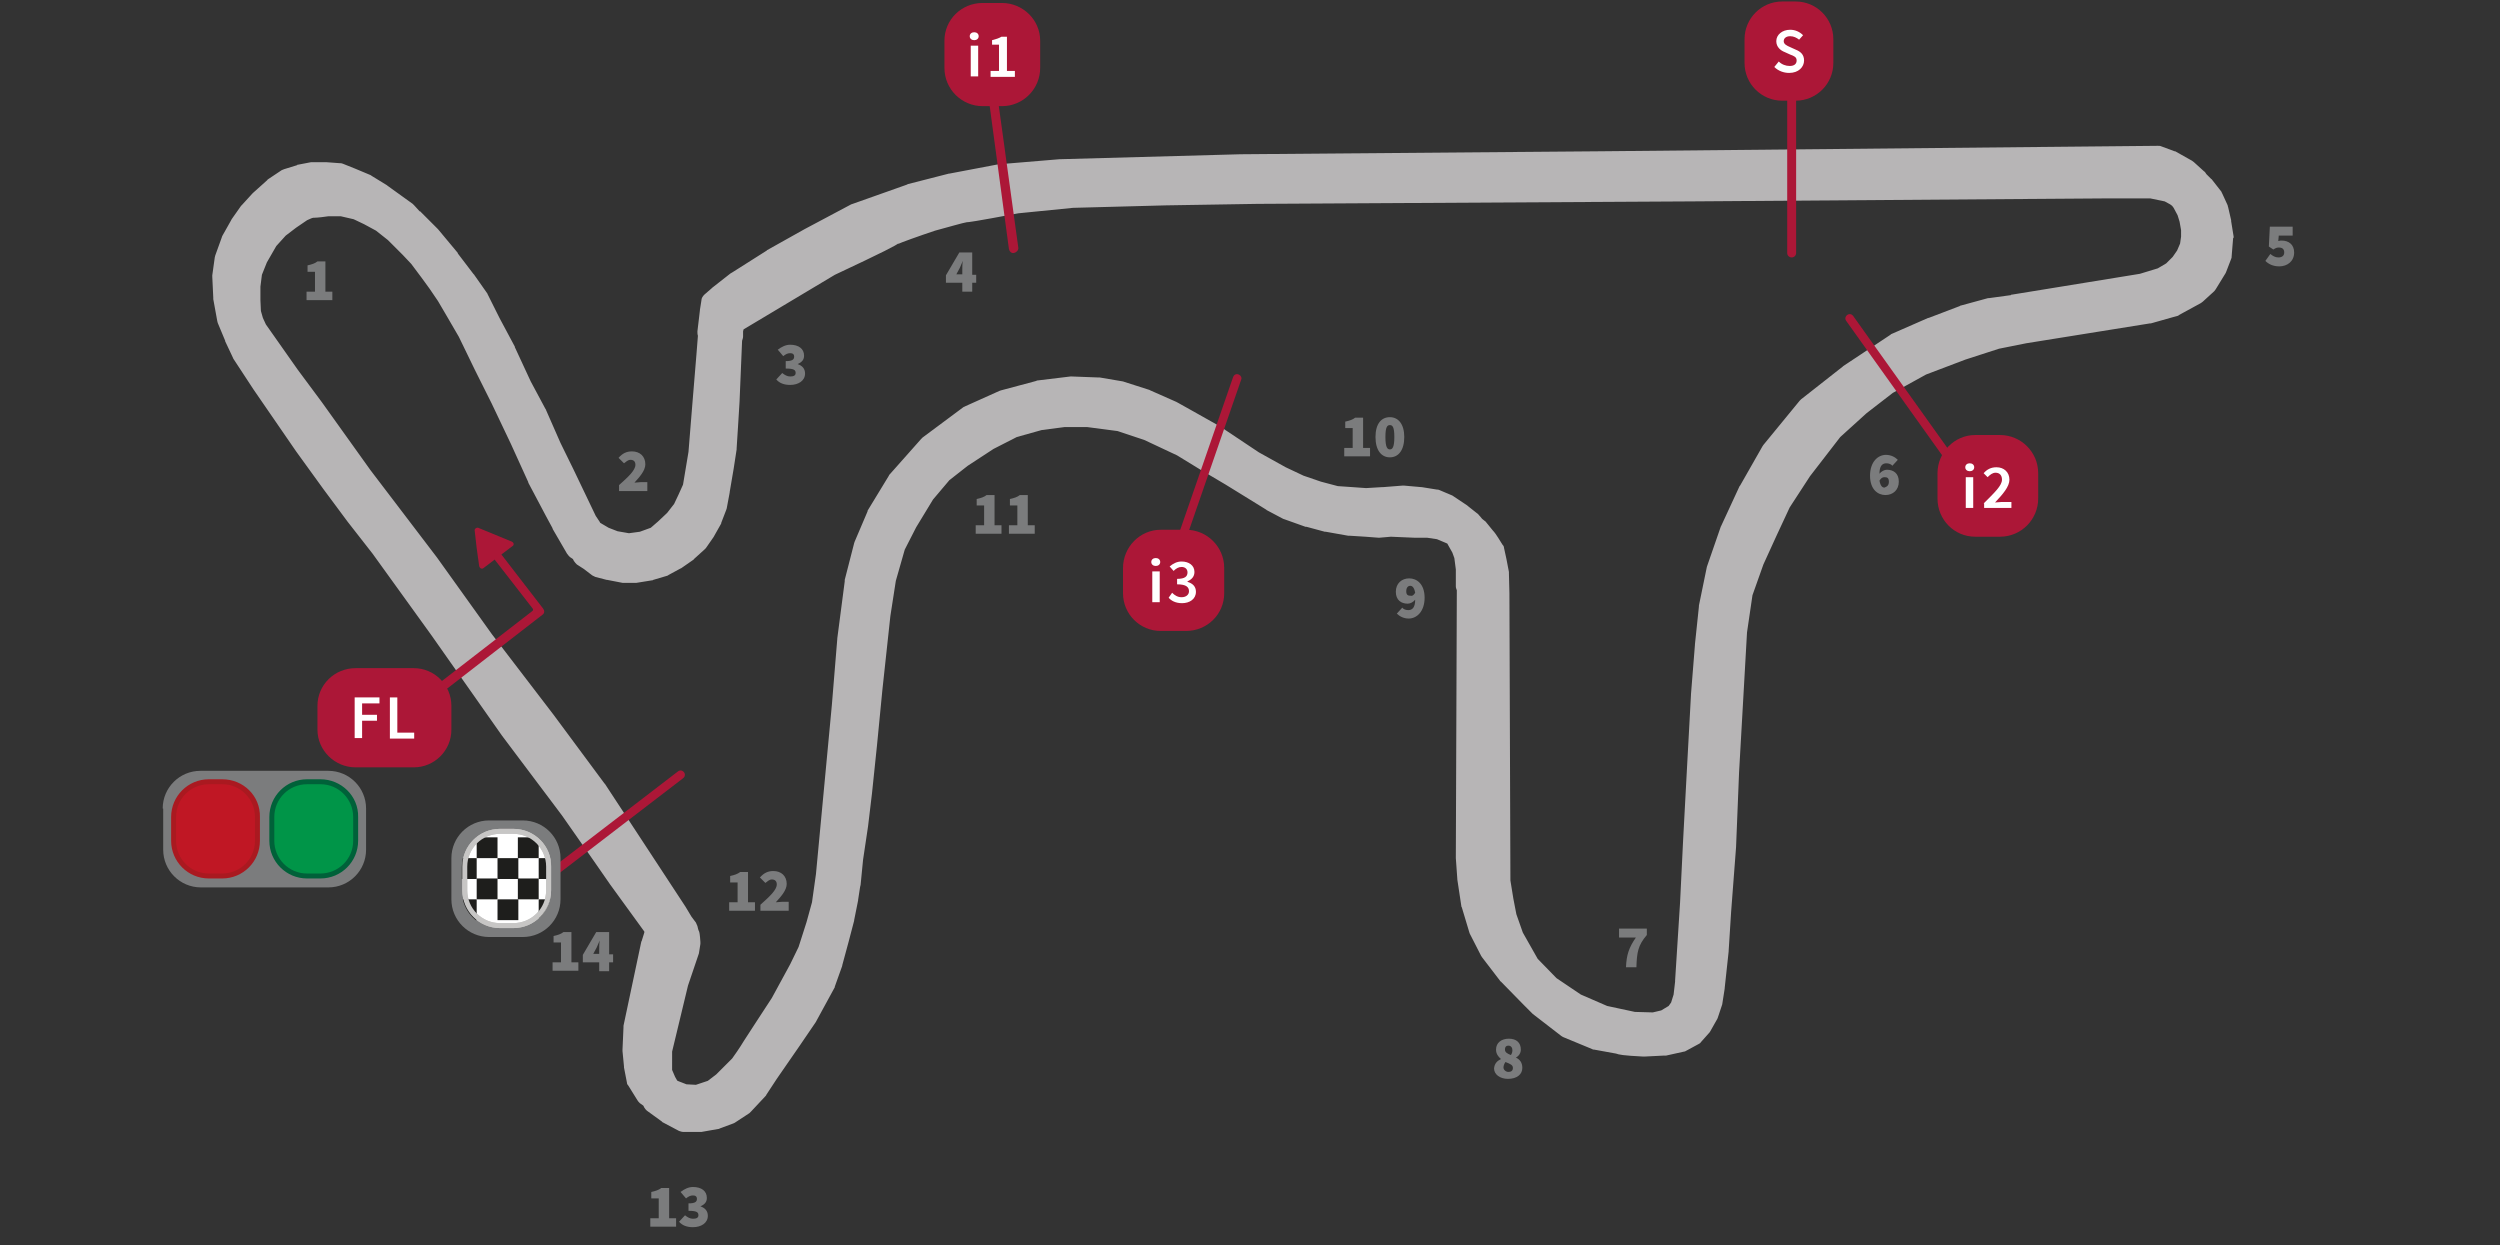 <?xml version="1.0" encoding="utf-8"?>
<!-- Generator: Adobe Illustrator 18.1.0, SVG Export Plug-In . SVG Version: 6.00 Build 0)  -->
<!DOCTYPE svg PUBLIC "-//W3C//DTD SVG 1.0//EN" "http://www.w3.org/TR/2001/REC-SVG-20010904/DTD/svg10.dtd">
<svg version="1.0" xmlns="http://www.w3.org/2000/svg" xmlns:xlink="http://www.w3.org/1999/xlink" x="0px" y="0px"
	 viewBox="0 0 504 251" enable-background="new 0 0 504 251" xml:space="preserve">
<rect x="0" y="0" width="504" height="251" fill="#333333" stroke="none"/>
<g id="trazado">
	<path fill="#B7B5B6" d="M450.3,47.7l-0.5-3.1c0-0.1,0-0.1,0-0.2l-0.6-2.6c0-0.1-0.1-0.2-0.1-0.4l-1.1-2.4c-0.1-0.1-0.1-0.3-0.2-0.4
		l-1.8-2.3c-0.1-0.1-0.1-0.2-0.2-0.2l-1-1l-0.2-0.3c-0.1-0.1-0.1-0.2-0.2-0.2l-2.1-1.9c-0.1-0.1-0.3-0.2-0.4-0.3l-3.2-1.8
		c-0.1-0.1-0.2-0.1-0.3-0.1l-2.7-1c-0.2-0.1-0.4-0.1-0.7-0.1c0,0,0,0,0,0l-112.3,1.1l-72.6,0.6l-36.4,1c0,0-0.1,0-0.1,0l-12,1
		c-0.1,0-0.1,0-0.2,0l-10,1.9c0,0-0.1,0-0.1,0l-8.2,2.1c-0.1,0-0.1,0-0.2,0.1l-11,3.9c-0.1,0-0.2,0.1-0.3,0.1l-9.4,5l-7.5,4.2
		c0,0-0.1,0-0.1,0.1l-7.1,4.5c-0.1,0-0.1,0.1-0.2,0.1l-3.7,2.9c0,0-0.1,0.1-0.1,0.1l-1.5,1.3c-0.3,0.3-0.6,0.7-0.6,1.2l-0.3,1.9
		c0,0,0,0.1,0,0.1l-0.5,4.2c0,0.3,0,0.6,0.1,0.9l-0.3,3.8l-0.8,9.7l-0.8,9.9l-1.1,6.6l-0.9,2l-0.9,1.9l-1.4,1.8l-1.8,1.7l-1.5,1.3
		l-2.2,0.8l-2.2,0.3l-2.3-0.4l-1.8-0.7l-1.7-1l-0.1-0.2l-0.8-1.2l-4.5-9.4l-2.6-5.3l-2.9-6.6c0-0.1,0-0.1-0.1-0.2l-3-5.6l-3.2-6.9
		c0,0,0-0.1,0-0.1l-3.1-5.8l-2.4-4.8c0-0.1-0.1-0.2-0.1-0.2l-2.6-3.7c0,0,0-0.1-0.1-0.1l-3.2-4.2c0,0,0,0,0-0.1l-4-4.8
		c0,0-0.1-0.1-0.1-0.1L85,42.9c-0.1-0.1-0.2-0.2-0.3-0.3l-0.1,0l-1.1-1.2c-0.1-0.1-0.2-0.2-0.3-0.3l-5-3.6c0,0-0.1,0-0.1-0.1
		l-3.1-1.9c-0.1-0.1-0.2-0.1-0.3-0.2l-3.1-1.3l-2.5-1c-0.2-0.1-0.4-0.1-0.6-0.1l-2.7-0.2c0,0-0.1,0-0.1,0h-2.6c-0.1,0-0.2,0-0.4,0
		l-2.6,0.5c-0.1,0-0.2,0-0.2,0.1l-2.6,0.8c-0.2,0.1-0.3,0.1-0.5,0.2l-2.7,1.8c-0.1,0.1-0.2,0.1-0.2,0.2l-2.9,2.6
		c0,0-0.1,0.1-0.1,0.1l-2.1,2.3c-0.1,0.1-0.1,0.1-0.2,0.2l-1.9,2.7c0,0.1-0.1,0.1-0.1,0.2l-1.8,3.2c0,0.1-0.1,0.2-0.1,0.3l-1.3,3.6
		c0,0.1-0.1,0.3-0.1,0.4l-0.5,3.6c0,0.1,0,0.2,0,0.3l0.2,4.2c0,0.1,0,0.2,0,0.3l0.8,4.4c0,0.1,0.1,0.3,0.1,0.4l1.5,3.6
		c0,0,0,0.1,0,0.1l1.6,3.4c0,0.1,0.1,0.2,0.1,0.2l4,6.1l8.6,12.5l5.5,7.6l4.9,6.6c0,0,0,0,0,0l5,6.4l11.9,16.5l14.2,20.2
		c0,0,0,0,0,0l12.1,16.1l6.3,9l3.4,4.9l6.9,9.5v0.2l-0.5,1.6c0,0.1,0,0.1-0.1,0.2l-3.6,17c0,0.1,0,0.2,0,0.3l-0.2,4.5
		c0,0.1,0,0.2,0,0.3l0.3,3.1c0,0.1,0,0.1,0,0.2l0.6,3.1c0,0.2,0.1,0.4,0.3,0.6l1.8,2.9c0.1,0.2,0.3,0.4,0.5,0.6l0.7,0.5l0.2,0.4
		c0.1,0.2,0.3,0.4,0.5,0.6l2.9,2.1c0.1,0.1,0.2,0.1,0.2,0.2l3.4,1.8c0.3,0.1,0.6,0.2,0.9,0.2h3.2c0.1,0,0.3,0,0.4,0l3.4-0.6
		c0.1,0,0.2,0,0.3-0.1l2.7-1c0.2-0.1,0.3-0.1,0.4-0.2l2.9-1.9c0.1-0.1,0.2-0.2,0.3-0.3l2.9-3.1c0.1-0.1,0.2-0.2,0.2-0.3l2.1-3.2
		l4.7-6.8l3.2-4.7c0-0.1,0.1-0.1,0.1-0.2l3.6-6.6c0.1-0.1,0.1-0.2,0.1-0.3l1.5-4.2c0,0,0-0.1,0-0.1l1.3-4.8l1.1-4.2c0,0,0-0.1,0-0.1
		l0.8-4c0,0,0-0.1,0-0.1l0.4-2.6c0-0.1,0.1-0.3,0.1-0.4l0.5-5.1l1-6.7l0.8-6.7l1-9.6l1.1-11.3l1.6-14.8l1.1-7.1l1.8-6.3l2.3-4.5
		l3.4-5.6l3.3-3.9l3.7-2.9l5.2-3.4l4.7-2.4l5-1.4l4.6-0.6h4.6l6.1,0.8l5.4,1.8l6.6,3.1l4.9,3l4.9,2.9l4.7,2.9l3.4,2.1
		c0,0,0.1,0,0.1,0.1l3.4,1.8c0.1,0,0.2,0.1,0.3,0.1l4.2,1.5c0,0,0.1,0,0.2,0l3.7,1c0.1,0,0.1,0,0.2,0l4.5,0.8c0.1,0,0.2,0,0.3,0
		l3.2,0.2l2.6,0.2c0,0,0.1,0,0.1,0c0,0,0.1,0,0.1,0l2.3-0.2l4.7,0.2c0,0,0,0,0.1,0h2.5l2,0.3l1.9,0.8l0.2,0.1l0.1,0.2l0.9,1.6
		l0.4,1.1l0.3,2.3v3.4c0,0.3,0.1,0.5,0.2,0.8l-0.2,53.8c0,0.1,0,0.1,0,0.2l0.3,4.2c0,0,0,0.1,0,0.1l0.8,5.3c0,0.1,0,0.2,0.1,0.3
		l1.5,5c0,0.1,0.1,0.2,0.1,0.3l2.3,4.5c0.1,0.1,0.1,0.2,0.2,0.3l3.6,4.7c0,0.1,0.1,0.1,0.2,0.2l4.7,4.8c0.1,0.1,0.1,0.1,0.2,0.2
		l0.1,0.1l1.2,1.2c0.1,0.1,0.1,0.1,0.2,0.2l5.7,4.4c0.1,0.1,0.3,0.2,0.5,0.3l5.8,2.4c0.1,0.1,0.3,0.1,0.4,0.1
		c1.7,0.3,3.8,0.7,4.4,0.8c0.5,0.2,1.4,0.4,5.5,0.6c0,0,0.1,0,0.1,0c0,0,0.1,0,0.1,0l4-0.2c0.1,0,0.2,0,0.4,0l3.6-0.8
		c0.2,0,0.3-0.1,0.5-0.2l2.4-1.3c0.2-0.1,0.4-0.2,0.5-0.4l1.6-1.8c0.1-0.1,0.2-0.2,0.3-0.4l1.3-2.3c0.1-0.1,0.1-0.2,0.2-0.4l0.8-2.4
		c0-0.1,0.1-0.2,0.1-0.3l0.5-3.2c0,0,0-0.1,0-0.1l0.8-7.4c0,0,0-0.1,0-0.1l0.5-7.9l1-13.1c0,0,0,0,0-0.1l0.6-14.9l1-17.6l0.6-10.6
		l1.1-7.5l2.2-6.2l2.6-5.7l2.7-5.8l4.1-6.3l6.1-7.9l5.3-4.8l5.3-4.1l6.7-3.7l7.9-3l6.8-2.2l5.5-1.1l24.9-4c0.1,0,0.1,0,0.2,0
		l5.3-1.5c0.2,0,0.3-0.1,0.4-0.2l4.4-2.4c0.1-0.1,0.3-0.2,0.4-0.3l2.3-2.1c0.1-0.1,0.2-0.3,0.3-0.4l1.9-3.1c0.1-0.1,0.1-0.2,0.2-0.4
		l1-2.6c0.1-0.2,0.1-0.3,0.1-0.5l0.3-3.7C450.3,48,450.3,47.9,450.3,47.7z M44.9,58.1l-0.1-2.1l0.2-1.6l-0.2,1.6L44.9,58.1z
		 M127.8,207.5l1.8-8.5L127.8,207.5l-0.2,4.5L127.8,207.5z M128.7,218.2l-0.6-3.1l-0.3-2.8l0.3,2.8L128.7,218.2l1.1,1.8L128.7,218.2
		z M341.5,39l-87.6,0.5l-9.2,0.2l9.2-0.2L341.5,39z M191.5,37.2l10-1.9l12-1l36.4-1l-36.4,1l-12,1L191.5,37.2l-1.4,0.4L191.5,37.2z
		 M195.3,43.2C195.3,43.2,195.3,43.2,195.3,43.2C195.3,43.2,195.3,43.2,195.3,43.2C195.3,43.2,195.3,43.2,195.3,43.2z M188.3,44.9
		c0,0,0.4-0.1,0.9-0.3C188.7,44.8,188.3,44.9,188.3,44.9C188.3,44.9,188.3,44.9,188.3,44.9C188.3,44.9,188.3,44.9,188.3,44.9z
		 M155.5,52.4l7.4-4.2L155.5,52.4l-7.1,4.5L155.5,52.4z M143.9,104.9l1-2.6l0.6-3.2l-0.6,3.2L143.9,104.9l-0.6,1.1L143.9,104.9z
		 M142.9,63l0.2-1L142.9,63l-0.5,4.2L142.9,63z M140.6,91.5l0.8-10l0.4-5.1l-0.4,5.1L140.6,91.5l-1.1,6.9L140.6,91.5z M136.6,113
		l2.3-1.6L136.6,113l-2.4,1.3l-1.6,0.5l1.6-0.5L136.6,113z M129.5,109.2l2.7-1l1.8-1.6l-1.8,1.6L129.5,109.2l-2.7,0.3L129.5,109.2z
		 M121.9,108.3l2.1,0.8L121.9,108.3l-1.5-0.9L121.9,108.3z M119.3,106.5l0.4,0.5L119.3,106.5l-0.6-0.9L119.3,106.5z M117.7,112
		l1.5,1l1.8,1.3l2.3,0.6l-2.3-0.6l-1.8-1.3L117.7,112L117.7,112z M116.2,110.5l0.5,0.3L116.2,110.5l-2.9-5l-1.3-2.4l1.3,2.4
		L116.2,110.5z M111.2,90.2l2.6,5.3l1.5,3.1l-1.5-3.1L111.2,90.2l-2.9-6.6L111.2,90.2z M98.9,65.1L102,71l1,2.2l-1-2.2L98.9,65.1
		l-2.4-4.8L98.9,65.1z M91.8,62.5l1.3,2.2L91.8,62.5L90,59.6L91.8,62.5z M83.4,44.1l0.2,0.2l3.1,3.2l-3.1-3.2L83.4,44.1l-0.6-0.7
		L83.4,44.1z M63.3,41.9C63.2,41.9,63.2,41.9,63.3,41.9C63.2,41.9,63.2,41.9,63.3,41.9C63.2,41.9,63.2,41.9,63.3,41.9z M60.6,35.4
		l2.6-0.5L60.6,35.4l-2,0.6L60.6,35.4z M58.4,44.3l2.4-1.6L58.4,44.3l-1.8,1.4L58.4,44.3z M47.2,68l-0.3-0.8L47.2,68l1.6,3.4
		L47.2,68z M52.4,40.6l2.9-2.6L52.4,40.6l-2.1,2.3L52.4,40.6z M50.8,55l-0.3,2.7v0L50.8,55l1.1-2.9l2.1-3.6L51.9,52L50.8,55z
		 M58.4,75.6l-6.5-9.2L58.4,75.6l4.8,6.6L58.4,75.6z M109.6,145.1L97.2,129L109.6,145.1l10.3,13.9L109.6,145.1z M134.7,219.1
		L134,218l-0.8-1.9v-4.4l3.2-13.6l-3.2,13.6v4.4l0.8,1.9L134.7,219.1l0.6,0.5L134.7,219.1z M144.8,225.8l-1.7,0.3L144.8,225.8l2.7-1
		L144.8,225.8z M148.9,214.8C148.8,214.8,148.8,214.8,148.9,214.8C148.8,214.8,148.8,214.8,148.9,214.8c0.1-0.1,0.3-0.4,0.6-0.8
		C149.1,214.4,148.9,214.7,148.9,214.8z M153.9,207.2l-2.4,3.7c0,0-0.3,0.4-0.6,0.9c0.3-0.5,0.6-0.9,0.6-0.9L153.9,207.2l1.6-2.5
		L153.9,207.2z M170.9,185.2l-1.1,4.2l-1.3,4.8l-0.7,2.1l0.7-2.1l1.3-4.8L170.9,185.2l0.8-4L170.9,185.2z M170.5,128.8l-0.1,1
		L170.5,128.8l1.5-11.5L170.5,128.8z M172.6,173.1l-0.5,5.2L172.6,173.1l1-6.8L172.6,173.1z M176.5,103.7l-2.6,6.1L176.5,103.7
		l2.1-3.5L176.5,103.7z M181.2,110.1l-1,3.3L181.2,110.1l2.4-4.7L181.2,110.1z M190.7,95.4l-2.3,2.7L190.7,95.4l3.9-3.1L190.7,95.4z
		 M209.3,78.5l6.6-0.8h0L209.3,78.5z M226.4,84.9L220,84L226.4,84.9l5.7,1.9L226.4,84.9z M258.1,95.7l-5.5-3.1l-3-2l3,2L258.1,95.7
		l3.7,1.8L258.1,95.7z M264.4,104.2l-1.5-0.5L264.4,104.2l1.9,0.5L264.4,104.2z M288.3,106.3h-2.6l-4.8-0.2l-2.4,0.2l-2.6-0.2
		l-3.2-0.2l-3.8-0.7l3.8,0.7l3.2,0.2l2.6,0.2l2.4-0.2l4.8,0.2L288.3,106.3l2.2,0.3L288.3,106.3z M291.7,101.5l-2.6-1.1L291.7,101.5
		l2.7,1.8L291.7,101.5z M296.1,118.1h-0.2v0L296.1,118.1L296.1,118.1z M300.8,191.8l-2.3-4.5L300.8,191.8l3.6,4.7L300.8,191.8z
		 M301.7,113.8l0.3,1.4l0.1,2.1l-0.1-2.1L301.7,113.8z M305,188.4l-1.5-4l-0.6-3.2l0.6,3.2L305,188.4l3.2,5.7L305,188.4z
		 M310.5,202.8l-1.3-1.3L310.5,202.8l5.7,4.4L310.5,202.8z M337.6,203.9l-2.1,1.3L337.6,203.9l0.5-0.6L337.6,203.9z M345.9,199.1
		l-0.2,1.6L345.9,199.1l0.1-0.7L345.9,199.1z M346,114.6l-1.6,7.8l-0.8,7.6l-0.8,10l0.8-10l0.8-7.6L346,114.6l2.7-7.8L346,114.6z
		 M349.8,138.2l-0.5,9L349.8,138.2l0.3-5.5L349.8,138.2z M353.8,113.3l-2.3,6.5l-0.6,3.9l0.6-3.9L353.8,113.3l2.6-5.8L353.8,113.3z
		 M357,91l-1.6,2.9L357,91l3.3-4L357,91z M369.6,87l-6.3,8.1L369.6,87l2.9-2.6L369.6,87z M431.4,55.2l-25.8,4.2
		c-0.1,0-0.2,0-0.2,0.1l-4.4,0.6c-0.1,0-0.2,0-0.2,0l-5.5,1.5c-0.1,0-0.1,0-0.2,0.1l-6.3,2.4c0,0-0.1,0-0.1,0l-7.3,3.2
		c-0.1,0-0.2,0.1-0.3,0.2l-9.5,6.3c0,0-0.1,0.1-0.1,0.1l-8.4,6.6c-0.1,0.1-0.2,0.2-0.3,0.3l-7.3,8.9c-0.1,0.1-0.1,0.2-0.2,0.3
		l-4.5,7.9c0,0-0.1,0.1-0.1,0.1L347,106c0,0.1-0.1,0.1-0.1,0.2l-2.7,7.8c0,0.1-0.1,0.2-0.1,0.3l-1.6,7.8c0,0.1,0,0.1,0,0.2l-0.8,7.6
		c0,0,0,0,0,0.1l-0.8,10c0,0,0,0,0,0.1l-0.8,14.7l-0.8,14.9l-0.6,12.3l-1,15.7c0,0,0,0.1,0,0.1v0.1l-0.3,2.6l-0.5,1.6l-0.5,0.7
		l-1.5,0.9l-1.7,0.4l-3.6-0.1l-5.6-1.2l-5.3-2.3l-4.9-3.3l-3.8-3.9l-3-5.3l-1.3-3.7l-0.6-3.1l-0.6-3.7l-0.2-57.7c0-0.1,0-0.2,0-0.2
		l-0.1-4c0-0.1,0-0.2,0-0.3l-0.5-2.6c0,0,0,0,0,0l-0.5-2.3c0-0.2-0.1-0.4-0.3-0.6c-1.4-2.3-1.7-2.6-1.9-2.8c-0.1-0.1-0.8-1-1.3-1.6
		c-0.1-0.1-0.2-0.3-0.4-0.4l-0.5-0.4c-0.3-0.4-0.6-0.7-0.6-0.7c-0.1-0.1-0.2-0.3-0.4-0.4l-1.9-1.5c0,0-0.1-0.1-0.1-0.1l-2.7-1.8
		c-0.1-0.1-0.2-0.1-0.3-0.2l-2.6-1.1c-0.2-0.1-0.3-0.1-0.5-0.1l-3.1-0.5c0,0-0.1,0-0.1,0l-3.4-0.3c-0.1,0-0.1,0-0.2,0
		c-0.1,0-0.1,0-0.2,0l-3.8,0.3h-0.1c0,0-0.1,0-0.1,0l-3.3,0.2l-2.8-0.2l-2.9-0.2l-3.4-0.9l-3.5-1.2l-3.6-1.7l-5.4-3l-7.5-5
		c0,0-0.1-0.1-0.1-0.1l-5.5-3.1l-3.4-1.9c-0.1,0-0.1-0.1-0.2-0.1l-5.2-2.3c-0.1,0-0.1-0.1-0.2-0.1l-5-1.6c-0.1,0-0.2-0.1-0.3-0.1
		l-4.7-0.8c-0.1,0-0.2,0-0.3,0l-5.3-0.2c0,0,0,0-0.1,0c-0.1,0-0.2,0-0.2,0l-6.6,0.8c-0.1,0-0.2,0-0.3,0.1l-7.1,1.9
		c-0.1,0-0.2,0.1-0.3,0.1l-6.9,3.1c-0.1,0.1-0.3,0.1-0.4,0.2l-8.2,6.1c-0.1,0.1-0.2,0.2-0.3,0.3l-6.3,7.1c-0.1,0.1-0.2,0.2-0.2,0.3
		l-4.2,6.9c-0.1,0.1-0.1,0.2-0.1,0.3l-2.6,6.1c0,0.1-0.1,0.2-0.1,0.3l-1.9,7.4c0,0.1,0,0.2,0,0.3l-1.5,11.5c0,0,0,0.1,0,0.1
		l-1.1,13.4l-3.2,34l-0.8,5.7l-1.1,4l-1.6,5l-1.7,3.5l-3.7,6.8l-3.2,4.9l-2.4,3.7c-0.9,1.5-2.1,3.2-2.4,3.6
		c-0.5,0.5-2.8,2.8-3.2,3.2l-1.7,1.3l-2.4,0.8l-1.9-0.1l-1.8-0.7l-0.1-0.1l-0.4-0.7l-0.6-1.4V212l3.2-13.3l2.1-6.2
		c0-0.1,0.1-0.2,0.1-0.3l0.3-1.9c0-0.1,0-0.3,0-0.4c-0.1-1.6-0.2-2-0.3-2.2c-0.1-0.1-0.2-0.6-0.3-1c-0.1-0.2-0.2-0.5-0.3-0.7
		l-0.9-1.2l-1.2-2c0,0,0,0,0,0l-16.2-24.7c0,0,0-0.1-0.1-0.1l-10.3-13.9l-12.4-16.2l-11.1-15.5L74.7,94.8l-9.8-13.7L60,74.5
		l-6.4-9.1L53,64.1l-0.4-1.4l-0.1-2.2v-2.7l0.3-2.4l1-2.5l1.9-3.3l1.9-2.1l2.1-1.6l2.2-1.5c0.5-0.2,1-0.5,1.3-0.5c0,0,0.1,0,0.1,0
		c0.7,0,2.3-0.2,2.9-0.3h2.5l2.6,0.6l2.1,1l2.4,1.3l2.4,1.9l3,3l1.7,1.8L85,56l1.6,2.2l1.7,2.5l1.7,2.9l2.5,4.3l3.2,6.6l3.4,6.8
		l3.9,8.2l3.5,7.7c0,0,0,0.1,0,0.1l3.6,6.8l1.3,2.4c0,0,0,0,0,0.1l2.9,5c0.2,0.3,0.4,0.5,0.6,0.7l0.6,0.4l0.2,0.4
		c0.2,0.3,0.4,0.5,0.6,0.7l1.4,0.9l1.7,1.3c0.2,0.1,0.4,0.2,0.6,0.3l2.3,0.6c0,0,0.1,0,0.1,0l3.1,0.6c0.1,0,0.3,0,0.4,0h2.1
		c0.1,0,0.2,0,0.3,0l3.1-0.5c0.1,0,0.2,0,0.3-0.1l2.7-0.8c0.1,0,0.3-0.1,0.4-0.2l2.4-1.3c0.1,0,0.2-0.1,0.2-0.1l2.3-1.6
		c0.1,0,0.1-0.1,0.2-0.2l2.1-1.9c0.1-0.1,0.2-0.2,0.3-0.3l1.6-2.3c0-0.1,0.1-0.1,0.1-0.2l1.3-2.3c0.1-0.1,0.1-0.2,0.1-0.3l1-2.6
		c0-0.1,0.1-0.2,0.1-0.3l0.6-3.2c0,0,0,0,0-0.1l0.8-4.7l0.6-3.9c0-0.1,0-0.1,0-0.2l0.3-4.7l0.3-4.9c0,0,0,0,0-0.1l0.5-12
		c0.1-0.3,0.2-0.6,0.2-0.9v-1l0.1-0.4l18.4-11c10-4.7,12.3-5.9,12.9-6.4c-0.1,0.1-0.2,0.2-0.2,0.2c0.6-0.3,4.2-1.6,7.5-2.7
		c2.6-0.7,5.7-1.6,6.4-1.7c0.3,0,1.4-0.1,10.4-1.8l11-1.1l18.8-0.5l18.4-0.3l87.6-0.5l83.1-0.6l9.3,0l2.9,0.6l1.1,0.6l0.4,0.3
		l0.3,0.4l0.8,1.5l0.4,1.3l0.3,1.7v1.3l-0.2,1.4l-0.6,1.4l-0.9,1.3l-1.3,1.3l-1.7,1L431.4,55.2z M438.5,61.9l-2.7,0.7L438.5,61.9
		L440,61L438.5,61.9z M439.8,53.2l-0.8,0.8L439.8,53.2l0.6-0.8L439.8,53.2z M440.7,34.3l-2.2-1.2L440.7,34.3l2.1,1.9L440.7,34.3z
		 M447.8,44.9l-0.3-1.1L447.8,44.9l0.5,3.1L447.8,44.9z"/>
</g>
<g id="PUNTOS_INTERMEDIOS_Y_SEMAFORO">
	<path fill="#AC1737" d="M361.2,51.9c-0.5,0-0.9-0.4-0.9-0.9l0-33c0-0.5,0.4-0.9,0.9-0.9c0.5,0,0.9,0.4,0.9,0.9l0,33
		C362.1,51.5,361.7,51.9,361.2,51.9z"/>
	<g>
		<path fill="#AC1737" d="M351.7,7.9c0-4.2,3.4-7.6,7.6-7.6h2.7c4.2,0,7.6,3.4,7.6,7.6v4.8c0,4.2-3.4,7.6-7.6,7.6h-2.7
			c-4.2,0-7.6-3.4-7.6-7.6V7.9L351.7,7.9z"/>
		<g>
			<path fill="#FFFFFF" d="M358.6,12.4c0.6,0.6,1.4,0.9,2.2,0.9c0.9,0,1.4-0.4,1.4-1.1c0-0.7-0.5-0.9-1.3-1.2l-1.1-0.5
				c-0.8-0.3-1.7-1-1.7-2.2c0-1.3,1.2-2.3,2.8-2.3c1,0,1.9,0.4,2.6,1.1L362.7,8c-0.5-0.4-1.1-0.7-1.8-0.7c-0.8,0-1.3,0.4-1.3,1
				c0,0.6,0.6,0.9,1.3,1.2l1.1,0.5c1,0.4,1.7,1,1.7,2.2c0,1.3-1.1,2.5-3,2.5c-1.1,0-2.2-0.4-3-1.2L358.6,12.4z"/>
		</g>
	</g>
	<g>
		<path fill="#AC1737" d="M64,142.3c0-4.2,3.4-7.6,7.7-7.6h11.7c4.2,0,7.6,3.4,7.6,7.6v4.8c0,4.2-3.4,7.6-7.6,7.6H71.7
			c-4.2,0-7.7-3.4-7.7-7.6V142.3L64,142.3z"/>
		<g>
			<path fill="#FFFFFF" d="M71.5,140.6h5v1.2H73v2.3h3v1.2h-3v3.5h-1.5V140.6z"/>
			<path fill="#FFFFFF" d="M78.6,140.6h1.5v7.1h3.4v1.2h-4.9V140.6z"/>
		</g>
	</g>
	<g>
		<path fill="#AC1737" d="M226.4,114.5c0-4.2,3.4-7.7,7.6-7.7h5.1c4.2,0,7.7,3.4,7.7,7.7v5.1c0,4.2-3.4,7.6-7.7,7.6h-5.1
			c-4.2,0-7.6-3.4-7.6-7.6V114.5L226.4,114.5z"/>
		<g>
			<path fill="#FFFFFF" d="M232.1,113.3c0-0.5,0.4-0.8,0.9-0.8c0.5,0,0.9,0.3,0.9,0.8c0,0.5-0.4,0.8-0.9,0.8
				C232.5,114.1,232.1,113.8,232.1,113.3z M232.3,115.2h1.5v6.2h-1.5V115.2z"/>
			<path fill="#FFFFFF" d="M236.3,119.5c0.5,0.5,1.1,0.9,1.9,0.9c0.9,0,1.5-0.5,1.5-1.2c0-0.8-0.5-1.4-2.4-1.4v-1.1
				c1.6,0,2.1-0.5,2.1-1.3c0-0.7-0.5-1.1-1.2-1.1c-0.6,0-1.1,0.3-1.6,0.8l-0.8-0.9c0.7-0.6,1.5-1,2.4-1c1.5,0,2.6,0.8,2.6,2.1
				c0,0.9-0.5,1.5-1.4,1.9v0.1c1,0.3,1.7,0.9,1.7,2c0,1.5-1.3,2.3-2.8,2.3c-1.3,0-2.2-0.5-2.7-1.1L236.3,119.5z"/>
		</g>
	</g>
	<path fill="#AC1737" d="M204.4,51c-0.5,0.1-0.9-0.3-1-0.8L199,17.5c-0.1-0.5,0.3-0.9,0.8-1c0.5-0.1,0.9,0.3,1,0.8l4.5,32.7
		C205.3,50.5,204.9,50.9,204.4,51z"/>
	<path fill="#AC1737" d="M238.3,108.3c-0.5-0.2-0.7-0.7-0.5-1.1l10.8-31.2c0.2-0.5,0.7-0.7,1.1-0.5c0.5,0.2,0.7,0.7,0.5,1.1
		l-10.8,31.2C239.3,108.2,238.8,108.4,238.3,108.3z"/>
	<g>
		<path fill="#AC1737" d="M190.4,8.2c0-4.2,3.4-7.6,7.7-7.6h3.9c4.2,0,7.7,3.4,7.7,7.6v5.5c0,4.2-3.4,7.7-7.7,7.7h-3.9
			c-4.2,0-7.7-3.4-7.7-7.7V8.2L190.4,8.2z"/>
		<g>
			<path fill="#FFFFFF" d="M195.5,7.3c0-0.5,0.4-0.8,0.9-0.8c0.5,0,0.9,0.3,0.9,0.8c0,0.5-0.4,0.8-0.9,0.8
				C195.9,8.1,195.5,7.8,195.5,7.3z M195.7,9.2h1.5v6.2h-1.5V9.2z"/>
			<path fill="#FFFFFF" d="M199.6,14.3h1.8V9H200V8.1c0.8-0.2,1.4-0.4,1.9-0.7h1.1v6.9h1.6v1.2h-4.9V14.3z"/>
		</g>
	</g>
	<path fill="#AC1737" d="M392.6,91.8c-0.4,0.3-0.9,0.2-1.2-0.2l-19.2-26.9c-0.3-0.4-0.2-0.9,0.2-1.2c0.4-0.3,0.9-0.2,1.2,0.2
		l19.2,26.9C393.1,91,393,91.5,392.6,91.8z"/>
	<g>
		<path fill="#AC1737" d="M390.6,95.4c0-4.2,3.4-7.7,7.6-7.7h5c4.2,0,7.7,3.4,7.7,7.7v5.1c0,4.2-3.4,7.7-7.7,7.7h-5
			c-4.2,0-7.6-3.4-7.6-7.7V95.4L390.6,95.4z"/>
		<g>
			<path fill="#FFFFFF" d="M396.2,94.2c0-0.5,0.4-0.8,0.9-0.8s0.9,0.3,0.9,0.8c0,0.5-0.4,0.8-0.9,0.8S396.2,94.7,396.2,94.2z
				 M396.3,96.2h1.5v6.2h-1.5V96.2z"/>
			<path fill="#FFFFFF" d="M399.9,101.5c2.2-2.2,3.7-3.6,3.7-4.8c0-0.9-0.5-1.4-1.3-1.4c-0.6,0-1.1,0.4-1.6,0.9l-0.8-0.8
				c0.7-0.8,1.5-1.2,2.6-1.2c1.5,0,2.6,1,2.6,2.5c0,1.4-1.3,2.9-2.9,4.6c0.4,0,1-0.1,1.3-0.1h2v1.2h-5.5V101.5z"/>
		</g>
	</g>
	<g>
		<path fill="#AC1737" d="M88.2,139.2c0.3,0.4,0.9,0.5,1.2,0.2l20-15.5c0.4-0.3,0.4-0.8,0.1-1.2l-10.8-14c-0.3-0.4-0.9-0.5-1.2-0.2
			c-0.4,0.3-0.5,0.9-0.2,1.2l10.1,13c0.1,0.1,0.1,0.4-0.1,0.5l-19,14.7C88,138.3,87.9,138.8,88.2,139.2z"/>
		<path fill="#AC1737" d="M95.7,107c-0.1-0.4,0.4-0.7,0.7-0.6l3.4,1.4l3.4,1.4c0.4,0.2,0.5,0.7,0.1,0.9l-2.9,2.2l-2.9,2.2
			c-0.3,0.3-0.8,0.1-0.9-0.4l-0.5-3.6L95.7,107z"/>
	</g>
	<path fill="#AC1737" d="M110.3,176.8c-0.3-0.4-0.2-0.9,0.2-1.2l26.2-20.1c0.4-0.3,0.9-0.2,1.2,0.2c0.3,0.4,0.2,0.9-0.2,1.2
		L111.5,177C111.1,177.2,110.6,177.2,110.3,176.8z"/>
	<g>
		<path fill="#7B7C7D" d="M91,173c0-4.2,3.4-7.6,7.6-7.6h6.8c4.2,0,7.6,3.4,7.6,7.6v8.3c0,4.2-3.4,7.6-7.6,7.6h-6.8
			c-4.2,0-7.6-3.4-7.6-7.6V173L91,173z"/>
		<g>
			<path fill="#FFFFFF" d="M100.8,186.7c-3.9,0-7.1-3.2-7.1-7.1v-4.8c0-3.9,3.2-7.1,7.1-7.1h2.7c3.9,0,7.1,3.2,7.1,7.1v4.8
				c0,3.9-3.2,7.1-7.1,7.1H100.8z"/>
			<path fill="#C7C6C5" d="M103.5,168.1c3.7,0,6.6,3,6.6,6.6v4.8c0,3.7-3,6.6-6.6,6.6h-2.7c-3.7,0-6.6-3-6.6-6.6v-4.8
				c0-3.7,3-6.6,6.6-6.6H103.5 M103.5,167.1h-2.7c-4.2,0-7.6,3.4-7.6,7.6v4.8c0,4.2,3.4,7.6,7.6,7.6h2.7c4.2,0,7.6-3.4,7.6-7.6v-4.8
				C111.2,170.6,107.8,167.1,103.5,167.1L103.5,167.1z"/>
		</g>
		<g>
			<defs>
				<path id="SVGID_15_" d="M93.1,174.8c0-4.2,3.4-7.6,7.6-7.6h2.7c4.2,0,7.6,3.4,7.6,7.6v4.8c0,4.2-3.4,7.6-7.6,7.6h-2.7
					c-4.2,0-7.6-3.4-7.6-7.6V174.8L93.1,174.8z"/>
			</defs>
			<clipPath id="SVGID_2_">
				<use xlink:href="#SVGID_15_"  overflow="visible"/>
			</clipPath>
			<g clip-path="url(#SVGID_2_)">
				<rect x="87.8" y="168.8" fill="#1E1E1C" width="4.2" height="4.2"/>
				<rect x="91.9" y="173" fill="#1E1E1C" width="4.2" height="4.2"/>
				<rect x="96.1" y="168.8" fill="#1E1E1C" width="4.2" height="4.2"/>
				<rect x="100.3" y="173" fill="#1E1E1C" width="4.2" height="4.2"/>
				<rect x="87.8" y="177.1" fill="#1E1E1C" width="4.2" height="4.2"/>
				<rect x="91.9" y="181.3" fill="#1E1E1C" width="4.2" height="4.2"/>
				<rect x="96.1" y="177.1" fill="#1E1E1C" width="4.2" height="4.2"/>
				<rect x="100.3" y="181.3" fill="#1E1E1C" width="4.2" height="4.2"/>
				<rect x="104.4" y="168.8" fill="#1E1E1C" width="4.2" height="4.2"/>
				<rect x="108.6" y="173" fill="#1E1E1C" width="4.2" height="4.2"/>
				<rect x="104.4" y="177.1" fill="#1E1E1C" width="4.2" height="4.2"/>
				<rect x="108.6" y="181.3" fill="#1E1E1C" width="4.2" height="4.2"/>
			</g>
		</g>
		<g>
			<path fill="#C7C6C5" d="M103.5,168.1c3.7,0,6.6,3,6.6,6.6v4.8c0,3.7-3,6.6-6.6,6.6h-2.7c-3.7,0-6.6-3-6.6-6.6v-4.8
				c0-3.7,3-6.6,6.6-6.6H103.5 M103.5,167.1h-2.7c-4.2,0-7.6,3.4-7.6,7.6v4.8c0,4.2,3.4,7.6,7.6,7.6h2.7c4.2,0,7.6-3.4,7.6-7.6v-4.8
				C111.2,170.6,107.8,167.1,103.5,167.1L103.5,167.1z"/>
		</g>
	</g>
	<g>
		<path fill="#7B7C7D" d="M32.8,163c0-4.2,3.4-7.6,7.6-7.6h25.8c4.2,0,7.6,3.4,7.6,7.6v8.3c0,4.2-3.4,7.6-7.6,7.6H40.5
			c-4.2,0-7.6-3.4-7.6-7.6V163L32.8,163z"/>
		<g>
			<g>
				<path fill="#C01724" d="M42.1,176.7c-3.9,0-7.1-3.2-7.1-7.1v-4.8c0-3.9,3.2-7.1,7.1-7.1h2.7c3.9,0,7.1,3.2,7.1,7.1v4.8
					c0,3.9-3.2,7.1-7.1,7.1H42.1z"/>
				<path fill="#AA1920" d="M44.8,158.1c3.7,0,6.6,3,6.6,6.6v4.8c0,3.7-3,6.6-6.6,6.6h-2.7c-3.7,0-6.6-3-6.6-6.6v-4.8
					c0-3.7,3-6.6,6.6-6.6H44.8 M44.8,157.1h-2.7c-4.2,0-7.6,3.4-7.6,7.6v4.8c0,4.2,3.4,7.6,7.6,7.6h2.7c4.2,0,7.6-3.4,7.6-7.6v-4.8
					C52.5,160.5,49.1,157.1,44.8,157.1L44.8,157.1z"/>
			</g>
			<g>
				<path fill="#009548" d="M61.9,176.7c-3.9,0-7.1-3.2-7.1-7.1v-4.8c0-3.9,3.2-7.1,7.1-7.1h2.7c3.9,0,7.1,3.2,7.1,7.1v4.8
					c0,3.9-3.2,7.1-7.1,7.1H61.9z"/>
				<path fill="#006139" d="M64.6,158.1c3.7,0,6.6,3,6.6,6.6v4.8c0,3.7-3,6.6-6.6,6.6h-2.7c-3.7,0-6.6-3-6.6-6.6v-4.8
					c0-3.7,3-6.6,6.6-6.6H64.6 M64.6,157.1h-2.7c-4.2,0-7.6,3.4-7.6,7.6v4.8c0,4.2,3.4,7.6,7.6,7.6h2.7c4.2,0,7.6-3.4,7.6-7.6v-4.8
					C72.3,160.5,68.8,157.1,64.6,157.1L64.6,157.1z"/>
			</g>
		</g>
	</g>
</g>
<g id="textos_y_numeros">
	<g>
		<g>
			<path fill="#7B7C7D" d="M61.8,58.8h1.7v-4H62v-1.3c0.9-0.2,1.5-0.4,2-0.8h1.6v6.1H67v1.7h-5.2V58.8z"/>
		</g>
	</g>
	<g>
		<g>
			<path fill="#7B7C7D" d="M124.8,97.8c1.9-1.7,3.3-3,3.3-4.1c0-0.7-0.4-1-1-1c-0.5,0-0.9,0.4-1.3,0.7l-1.1-1.1
				c0.8-0.9,1.6-1.3,2.7-1.3c1.6,0,2.7,1,2.7,2.6c0,1.3-1.2,2.6-2.2,3.7c0.4,0,1-0.1,1.3-0.1h1.3V99h-5.7V97.8z"/>
		</g>
	</g>
	<g>
		<g>
			<path fill="#7B7C7D" d="M157.7,75.2c0.5,0.4,1,0.7,1.6,0.7c0.7,0,1.1-0.2,1.1-0.7c0-0.6-0.3-0.9-2-0.9v-1.5
				c1.3,0,1.7-0.3,1.7-0.9c0-0.5-0.3-0.7-0.8-0.7c-0.5,0-0.9,0.2-1.4,0.6l-1.1-1.3c0.8-0.6,1.6-1,2.5-1c1.7,0,2.8,0.8,2.8,2.2
				c0,0.8-0.4,1.3-1.3,1.7v0c0.9,0.3,1.5,0.9,1.5,1.9c0,1.5-1.4,2.3-3,2.3c-1.3,0-2.2-0.4-2.8-1.1L157.7,75.2z"/>
		</g>
	</g>
	<g>
		<g>
			<path fill="#7B7C7D" d="M196.8,57H196v1.8h-2V57h-3.3v-1.5l2.7-4.6h2.6v4.5h0.8V57z M194,55.4v-0.9c0-0.5,0-1.3,0.1-1.9h0
				c-0.2,0.5-0.4,0.9-0.6,1.4l-0.7,1.3H194z"/>
		</g>
	</g>
	<g>
		<g>
			<path fill="#7B7C7D" d="M457.7,51.2c0.5,0.4,1,0.7,1.6,0.7c0.7,0,1.2-0.3,1.2-1c0-0.7-0.4-1-1.1-1c-0.4,0-0.6,0.1-1.1,0.4
				l-0.9-0.6l0.2-4h4.6v1.8h-2.8l-0.1,1.1c0.3-0.1,0.5-0.1,0.7-0.1c1.4,0,2.5,0.8,2.5,2.4c0,1.8-1.4,2.8-3,2.8
				c-1.3,0-2.2-0.5-2.8-1.1L457.7,51.2z"/>
		</g>
	</g>
	<g>
		<g>
			<path fill="#7B7C7D" d="M381.5,93.9c-0.2-0.3-0.7-0.5-1.2-0.5c-0.8,0-1.4,0.5-1.4,2.1c0.4-0.5,1-0.8,1.5-0.8
				c1.3,0,2.4,0.7,2.4,2.4s-1.2,2.7-2.7,2.7c-1.5,0-3.1-1.1-3.1-3.9s1.6-4.2,3.2-4.2c1.1,0,1.9,0.5,2.4,1L381.5,93.9z M380.8,97.1
				c0-0.8-0.4-0.9-0.9-0.9c-0.4,0-0.7,0.2-1,0.7c0.2,1.1,0.6,1.4,1,1.4C380.4,98.1,380.8,97.9,380.8,97.1z"/>
		</g>
	</g>
	<g>
		<g>
			<path fill="#7B7C7D" d="M329.8,189h-3.4v-1.8h5.6v1.3c-1.8,2.1-2,3.5-2.1,6.5h-2.1C327.9,192.5,328.4,191,329.8,189z"/>
		</g>
	</g>
	<g>
		<g>
			<path fill="#7B7C7D" d="M302.6,213.5L302.6,213.5c-0.6-0.5-1-1.1-1-1.9c0-1.4,1.1-2.2,2.6-2.2c1.5,0,2.4,0.8,2.4,2.2
				c0,0.7-0.4,1.3-1,1.6v0c0.8,0.4,1.3,1,1.3,2.1c0,1.3-1.1,2.2-2.9,2.2c-1.6,0-2.8-0.9-2.8-2.1
				C301.3,214.4,301.8,213.9,302.6,213.5z M304.1,216.1c0.5,0,0.9-0.2,0.9-0.8c0-0.6-0.5-0.8-1.5-1.2c-0.2,0.3-0.4,0.7-0.4,1.1
				C303.1,215.7,303.6,216.1,304.1,216.1z M304.9,211.7c0-0.5-0.3-0.9-0.8-0.9c-0.4,0-0.7,0.2-0.7,0.8c0,0.5,0.4,0.8,1.2,1.1
				C304.8,212.4,304.9,212.1,304.9,211.7z"/>
		</g>
	</g>
	<g>
		<g>
			<path fill="#7B7C7D" d="M271,90.3h1.7v-4h-1.5V85c0.9-0.2,1.5-0.4,2-0.8h1.6v6.1h1.4V92H271V90.3z"/>
			<path fill="#7B7C7D" d="M277.3,88.1c0-2.7,1.2-4,2.9-4s2.9,1.4,2.9,4c0,2.7-1.2,4.1-2.9,4.1S277.3,90.8,277.3,88.1z M281.1,88.1
				c0-2.1-0.4-2.4-0.9-2.4s-0.9,0.3-0.9,2.4c0,2.1,0.4,2.5,0.9,2.5S281.1,90.2,281.1,88.1z"/>
		</g>
	</g>
	<g>
		<g>
			<path fill="#7B7C7D" d="M282.7,122.5c0.2,0.3,0.7,0.5,1.2,0.5c0.8,0,1.4-0.5,1.4-2.1c-0.4,0.5-1,0.8-1.5,0.8
				c-1.3,0-2.4-0.7-2.4-2.4c0-1.7,1.2-2.7,2.7-2.7c1.5,0,3.1,1.1,3.1,3.9s-1.6,4.2-3.2,4.2c-1.1,0-1.9-0.5-2.4-1L282.7,122.5z
				 M285.3,119.5c-0.2-1.1-0.6-1.4-1-1.4c-0.4,0-0.8,0.3-0.8,1.1c0,0.8,0.4,0.9,0.9,0.9C284.7,120.2,285,120,285.3,119.5z"/>
		</g>
	</g>
	<g>
		<g>
			<path fill="#7B7C7D" d="M196.7,105.9h1.7v-4h-1.5v-1.3c0.9-0.2,1.5-0.4,2-0.8h1.6v6.1h1.4v1.7h-5.2V105.9z"/>
			<path fill="#7B7C7D" d="M203.4,105.9h1.7v-4h-1.5v-1.3c0.9-0.2,1.5-0.4,2-0.8h1.6v6.1h1.4v1.7h-5.2V105.9z"/>
		</g>
	</g>
	<g>
		<g>
			<path fill="#7B7C7D" d="M147,181.9h1.7v-4h-1.5v-1.3c0.9-0.2,1.5-0.4,2-0.8h1.6v6.1h1.4v1.7H147V181.9z"/>
			<path fill="#7B7C7D" d="M153.3,182.4c1.9-1.7,3.3-3,3.3-4.1c0-0.7-0.4-1-1-1c-0.5,0-0.9,0.4-1.3,0.7l-1.1-1.1
				c0.8-0.9,1.6-1.3,2.7-1.3c1.6,0,2.7,1,2.7,2.6c0,1.3-1.2,2.6-2.2,3.7c0.4,0,1-0.1,1.3-0.1h1.3v1.8h-5.7V182.4z"/>
		</g>
	</g>
	<g>
		<g>
			<path fill="#7B7C7D" d="M131.1,245.6h1.7v-4h-1.5v-1.3c0.9-0.2,1.5-0.4,2-0.8h1.6v6.1h1.4v1.7h-5.2V245.6z"/>
			<path fill="#7B7C7D" d="M138.1,245c0.5,0.4,1,0.7,1.6,0.7c0.7,0,1.1-0.2,1.1-0.7c0-0.6-0.3-0.9-2-0.9v-1.5c1.3,0,1.7-0.3,1.7-0.9
				c0-0.5-0.3-0.7-0.8-0.7c-0.5,0-0.9,0.2-1.4,0.6l-1.1-1.3c0.8-0.6,1.6-1,2.5-1c1.7,0,2.8,0.8,2.8,2.2c0,0.8-0.4,1.3-1.3,1.7v0
				c0.9,0.3,1.5,0.9,1.5,1.9c0,1.5-1.4,2.3-3,2.3c-1.3,0-2.2-0.4-2.8-1.1L138.1,245z"/>
		</g>
	</g>
	<g>
		<g>
			<path fill="#7B7C7D" d="M111.4,194h1.7v-4h-1.5v-1.3c0.9-0.2,1.5-0.4,2-0.8h1.6v6.1h1.4v1.7h-5.2V194z"/>
			<path fill="#7B7C7D" d="M123.6,194h-0.8v1.8h-2V194h-3.3v-1.5l2.7-4.6h2.6v4.5h0.8V194z M120.8,192.4v-0.9c0-0.5,0-1.3,0.1-1.9h0
				c-0.2,0.5-0.4,0.9-0.6,1.4l-0.7,1.3H120.8z"/>
		</g>
	</g>
</g>
</svg>
